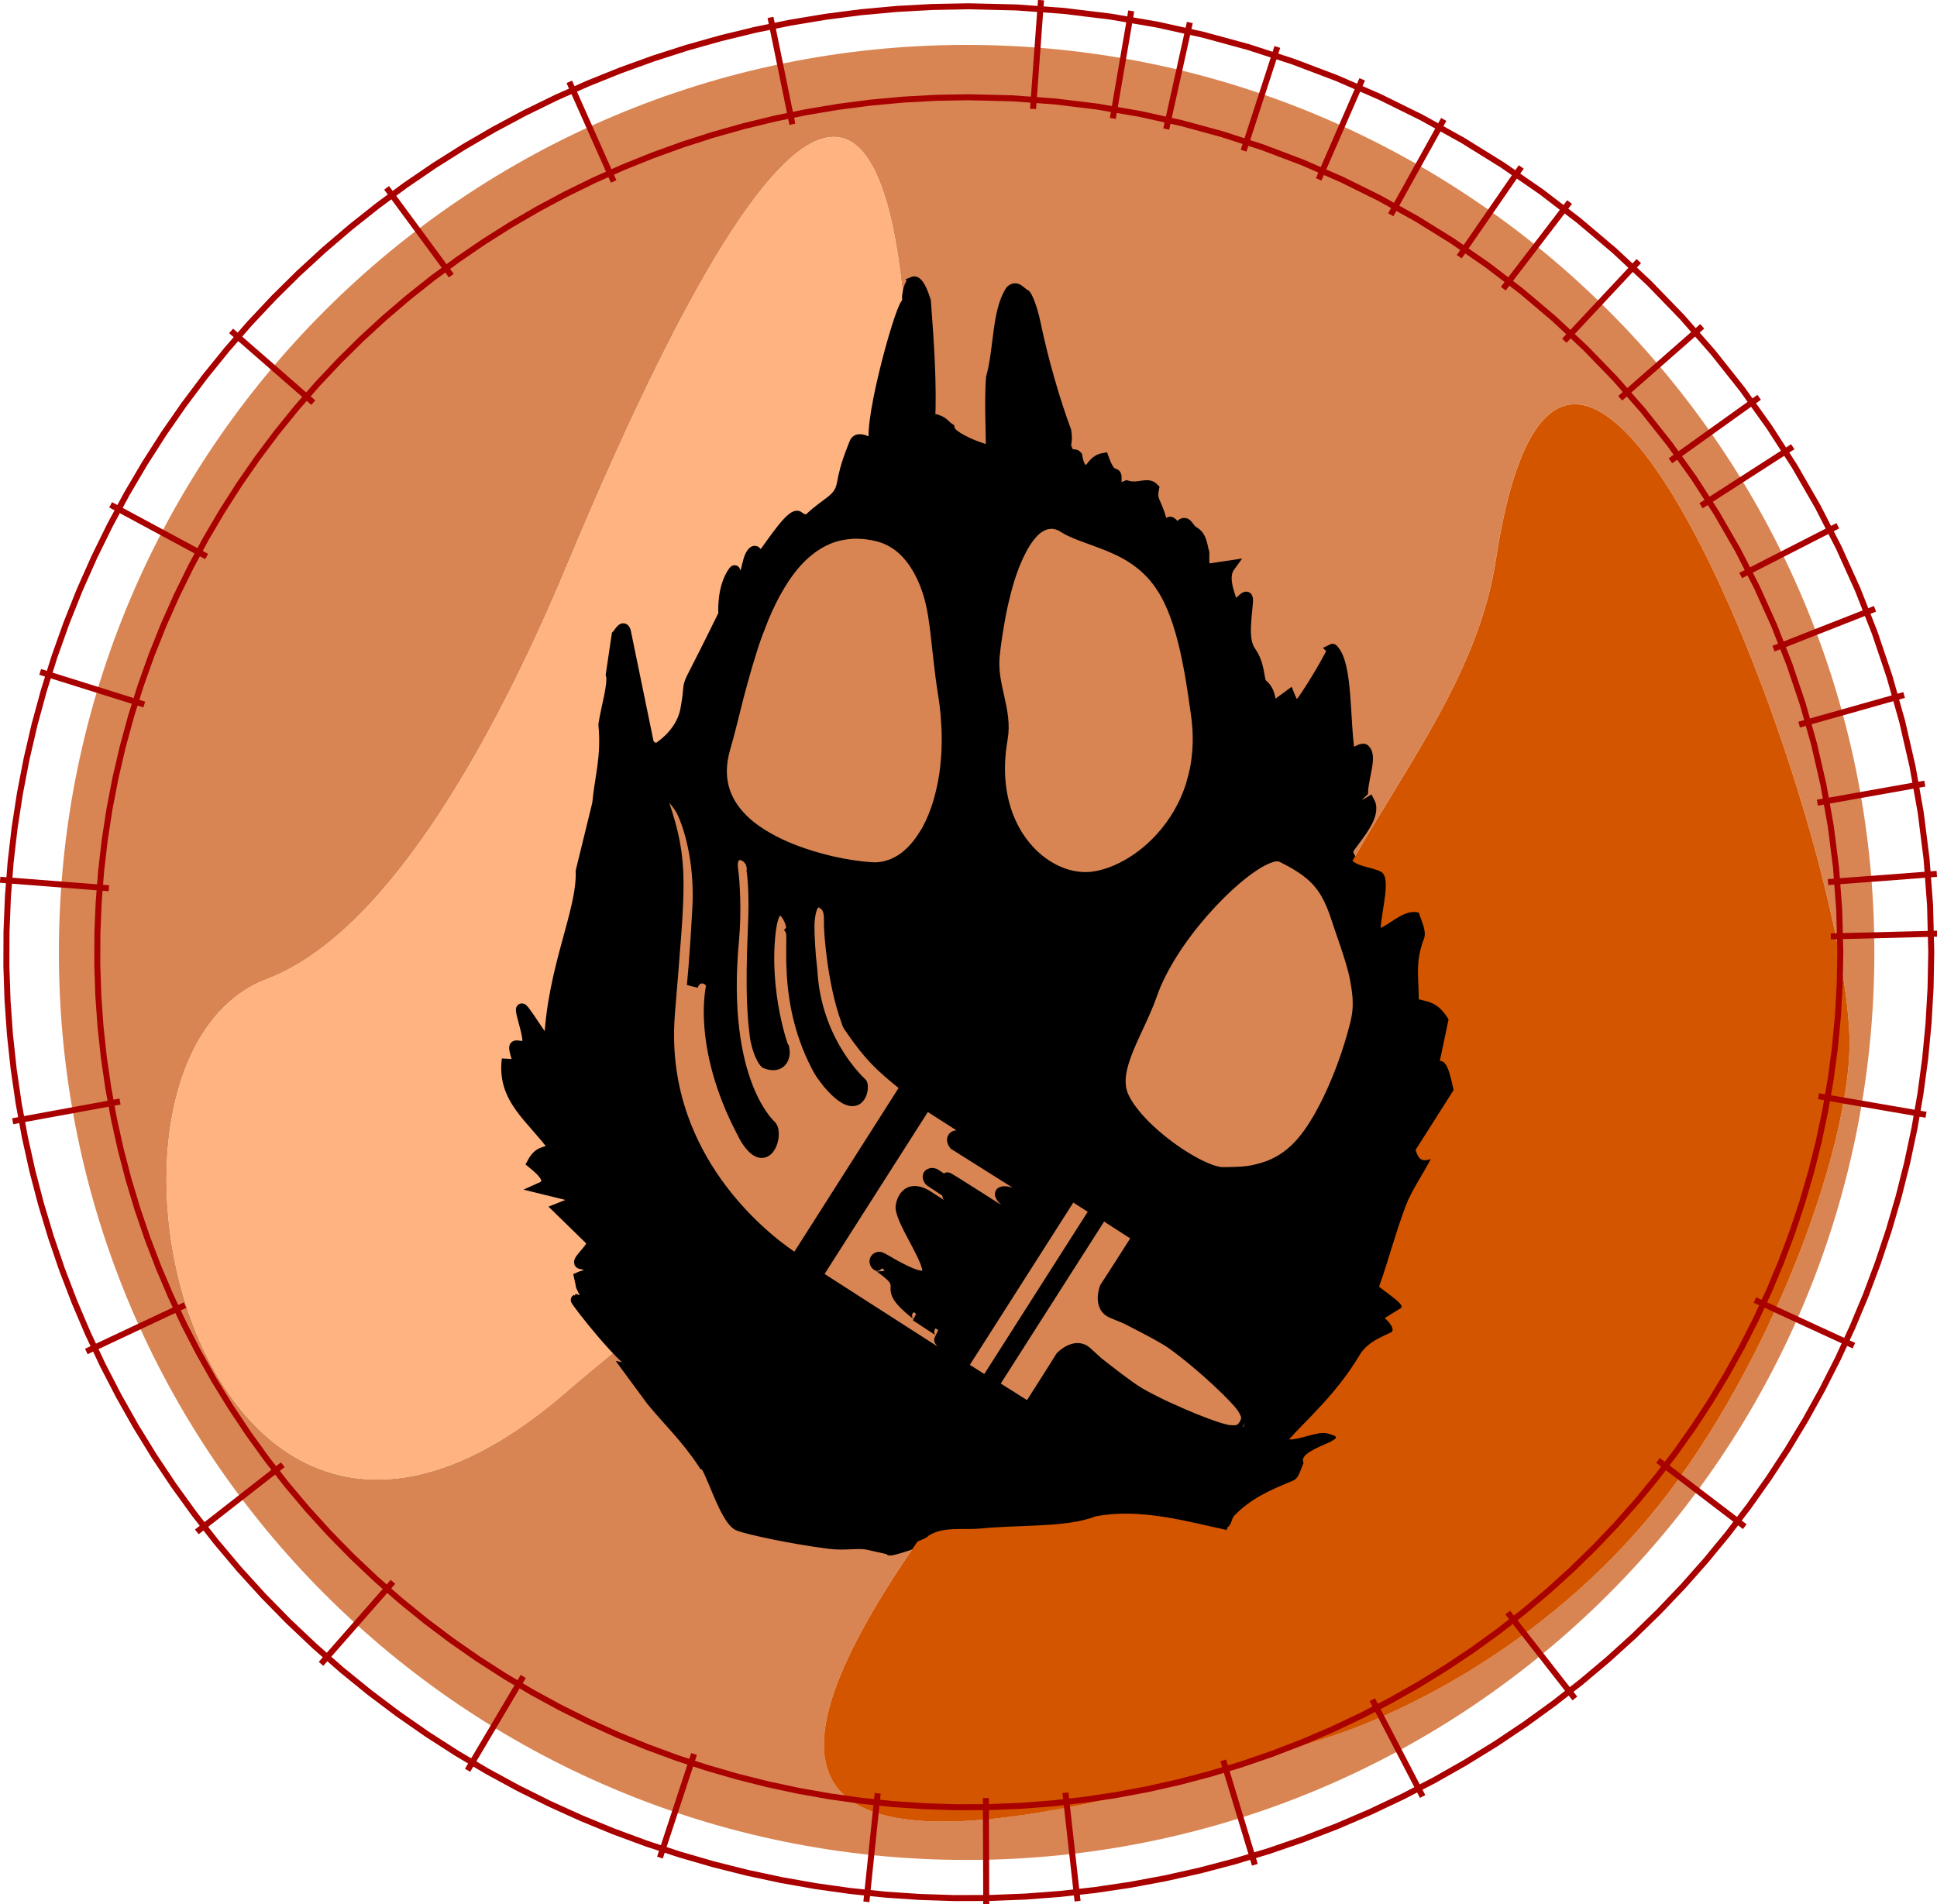 <?xml version="1.0" encoding="UTF-8" standalone="no"?>
<!-- Created with Inkscape (http://www.inkscape.org/) -->

<svg
   width="85.355mm"
   height="83.929mm"
   viewBox="0 0 85.355 83.929"
   version="1.1"
   id="svg1"
   xml:space="preserve"
   inkscape:version="1.3.2 (091e20e, 2023-11-25, custom)"
   sodipodi:docname="hafciarki dobre.svg"
   xmlns:inkscape="http://www.inkscape.org/namespaces/inkscape"
   xmlns:sodipodi="http://sodipodi.sourceforge.net/DTD/sodipodi-0.dtd"
   xmlns="http://www.w3.org/2000/svg"
   xmlns:svg="http://www.w3.org/2000/svg"
   xmlns:inkstitch="http://inkstitch.org/namespace"><sodipodi:namedview
     id="namedview1"
     pagecolor="#ffffff"
     bordercolor="#000000"
     borderopacity="0.25"
     inkscape:showpageshadow="2"
     inkscape:pageopacity="0.0"
     inkscape:pagecheckerboard="0"
     inkscape:deskcolor="#d1d1d1"
     inkscape:document-units="mm"
     inkscape:zoom="2.1543544"
     inkscape:cx="144.1267"
     inkscape:cy="189.15179"
     inkscape:window-width="1920"
     inkscape:window-height="1111"
     inkscape:window-x="-9"
     inkscape:window-y="-9"
     inkscape:window-maximized="1"
     inkscape:current-layer="layer1"
     showgrid="true"
     showguides="false"><inkscape:grid
       id="grid6"
       units="mm"
       originx="-29.258"
       originy="-2.257"
       spacingx="1"
       spacingy="1"
       empcolor="#0099e5"
       empopacity="0.302"
       color="#0099e5"
       opacity="0.149"
       empspacing="5"
       dotted="false"
       gridanglex="30"
       gridanglez="30"
       visible="true" /></sodipodi:namedview><defs
     id="defs1"><inkscape:path-effect
       effect="interpolate"
       id="path-effect45"
       is_visible="true"
       lpeversion="1"
       trajectory="M 0,0 V 0"
       equidistant_spacing="true"
       steps="5" /><inkscape:path-effect
       effect="interpolate"
       id="path-effect44"
       is_visible="true"
       lpeversion="1"
       trajectory="M 0,0 V 0"
       equidistant_spacing="true"
       steps="5" /></defs><g
     inkscape:label="Layer 1"
     inkscape:groupmode="layer"
     id="layer1"
     style="display:inline"
     transform="translate(-29.258, -2.257)"><g
       id="g76"
       inkscape:label="poma"
       transform="matrix(0.5 0 0 0.5 15.926 2.118)"><path
         id="path76"
         style="fill:#d88553;stroke-width:0.2"
         d="M 111.853,4.237 C 67.67,4.237 31.853,40.054 31.853,84.237 31.853,128.419 67.67,164.237 111.853,164.237 c 44.183,1.6e-4 80,-35.817 80,-80 C 191.853,40.054 156.035,4.237 111.853,4.237 Z m -11.494,8.12 c 3.427,0.235 5.223,6.346 5.994,15.101 0.068,-0.146 0.148,-0.348 0.194,-0.394 0.224,-0.438 0.042,-0.5 0.138,-0.825 0.043,-0.406 0.198,-0.971 0.456,-1.081 h 5.1e-4 c 0.258,-0.108 0.619,0.241 1.073,1.669 0.28,3.7 0.536,7.581 0.369,10.603 0.229,-0.067 0.458,-0.239 0.686,-0.09 0.508,0.141 0.678,0.487 1.033,0.72 0.078,0.883 3.506,2.082 3.673,1.938 0.184,-0.068 -0.123,-3.937 0.08,-6.412 0.729,-2.644 0.496,-5.803 1.706,-7.663 0.5,-0.464 0.773,0.122 1.273,0.387 0.147,0.171 0.566,1.11 0.851,2.493 0.653,3.173 1.742,6.93 2.692,9.455 0.115,0.715 0.028,0.974 -0.02,1.341 0.109,0.265 0.233,0.621 0.403,0.727 0.198,0.124 0.444,-0.013 0.59,0.155 0.255,1.437 0.691,1.242 1.062,1.291 0.361,-0.41 0.589,-0.931 1.294,-1.06 0.638,1.79 1.008,1.121 1.105,1.538 -0.002,0.635 0.035,0.748 0.026,1.07 -0.006,0.256 0.718,-0.111 0.924,-0.192 1.066,0.329 1.801,-0.355 2.361,0.214 -0.034,0.194 -0.171,0.657 0.078,1.201 0.227,0.497 0.615,1.392 0.725,2.334 0.26,-0.057 0.413,-0.53 0.67,-0.554 0.157,-0.015 0.455,0.503 0.642,0.577 0.176,0.069 0.24,-0.303 0.398,-0.403 0.482,-0.275 0.495,0.392 1.062,0.71 0.669,0.375 0.681,1.256 0.854,1.808 -0.031,0.899 0.041,1.182 0.108,1.492 l 2.179,-0.323 c -0.662,0.901 -0.145,2.277 0.275,3.439 0.208,0.574 1.359,-1.461 1.288,-0.358 -0.1,1.551 -0.496,3.394 0.282,4.5 0.813,1.155 0.656,2.434 0.952,2.809 0.804,0.621 0.717,1.419 0.899,2.164 l 1.544,-1.135 c 0,0 0.487,1.232 0.701,1.043 0.75,-0.661 3.403,-5.258 3.123,-5.118 1.321,1.273 1,6.239 1.5,9.359 0.475,-0.234 1.078,-0.661 1.307,-0.527 0.639,0.561 -0.095,2.302 -0.173,3.699 -0.719,0.625 -0.921,1.249 -0.971,1.874 l 1.573,-0.929 c 0.159,0.306 0.152,0.625 0.074,0.962 -0.237,1.026 -1.2,2.084 -2.004,3.254 0.028,0.434 0.195,0.729 0.442,0.944 5.043,-8.83 11.152,-16.838 12.633,-26.492 1.59,-10.365 4.29,-14.166 7.456,-13.729 9.499,1.313 23.196,40.78 23.721,55.674 0.288,8.19 -5.493,25.673 -14.991,38.954 -9.678,13.533 -23.522,20.437 -30.775,22.791 -52.281,16.97 -49.902,2.426 -36.37,-17.202 -1.069,0.419 -2.631,0.878 -2.41,0.718 0.075,-0.055 -0.987,-0.239 -1.837,-0.451 -0.957,-0.239 -2.022,0.083 -3.59,-0.119 -3.412,-0.44 -7.074,-1.257 -7.895,-1.562 -1.255,-0.466 -2.567,-5.45 -3.112,-5.442 -1.524,-2.313 -3.048,-3.715 -4.572,-5.572 l -2,-2.715 c 0.43,0.099 0.883,0.079 1.19,0.055 -0.516,-0.147 -1.361,-0.913 -2.245,-1.842 -1.492,1.224 -2.987,2.458 -4.462,3.737 C 44.078,151.154 31.173,93.8 50.195,86.582 61.376,82.339 71.001,63.604 76.595,50.195 88.287,22.168 95.764,12.042 100.358,12.357 Z m 18.978,34.041 c -1.279,-0.022 -2.384,1.387 -3.248,3.545 -0.004,0.009 -0.008,0.016 -0.011,0.025 -0.003,0.008 -0.006,0.018 -0.009,0.026 -0.208,0.525 -0.402,1.094 -0.581,1.698 -0.004,0.012 -0.009,0.023 -0.012,0.036 -0.005,0.017 -0.009,0.036 -0.013,0.053 -0.545,1.862 -0.947,4.038 -1.176,6.251 -0.001,0.008 -0.002,0.015 -0.003,0.023 -5.2e-4,0.005 0,0.01 -5.1e-4,0.015 -0.033,0.324 -0.04,0.639 -0.029,0.949 1.7e-4,0.005 -6.9e-4,0.01 -5.2e-4,0.014 10e-6,2.9e-4 -2e-5,7.77e-4 0,0.001 2.7e-4,0.007 0.002,0.014 0.002,0.021 0.012,0.305 0.042,0.605 0.083,0.9 7.9e-4,0.006 7.5e-4,0.011 0.002,0.017 0.001,0.007 0.003,0.014 0.004,0.021 0.087,0.601 0.221,1.184 0.351,1.765 0.001,0.006 0.003,0.013 0.004,0.02 0.132,0.592 0.258,1.181 0.324,1.784 1.7e-4,0.002 9.2e-4,0.003 10e-4,0.005 0.066,0.604 0.069,1.222 -0.045,1.868 -0.002,0.013 -0.002,0.026 -0.005,0.039 -0.085,0.489 -0.145,0.965 -0.182,1.429 -0.004,0.044 -0.005,0.087 -0.008,0.131 -0.031,0.434 -0.042,0.857 -0.034,1.268 0.001,0.056 0.003,0.112 0.005,0.168 0.013,0.396 0.043,0.782 0.09,1.155 0.007,0.056 0.014,0.113 0.022,0.168 0.052,0.375 0.122,0.739 0.206,1.09 0.01,0.042 0.018,0.085 0.029,0.126 0.092,0.367 0.201,0.72 0.324,1.059 0.007,0.02 0.013,0.04 0.021,0.06 0.131,0.354 0.279,0.693 0.441,1.016 0.009,0.017 0.018,0.034 0.027,0.051 0.002,0.003 0.004,0.006 0.006,0.01 1.455,2.85 4.033,4.447 6.418,4.447 3.298,-4e-6 8.52,-3.46 9.697,-9.631 0.001,-0.007 0.004,-0.014 0.005,-0.022 5e-5,-2.84e-4 -5e-5,-7.82e-4 0,-0.001 9.1e-4,-0.005 10e-4,-0.01 0.002,-0.015 0.087,-0.466 0.152,-0.947 0.191,-1.443 4.4e-4,-0.006 0.002,-0.011 0.002,-0.017 5.6e-4,-0.007 2.9e-4,-0.015 5.1e-4,-0.022 0.076,-1.009 0.047,-2.079 -0.11,-3.21 -0.714,-5.152 -1.475,-9.713 -3.95,-12.408 -2.492,-2.714 -5.991,-2.979 -7.697,-4.097 -0.394,-0.258 -0.775,-0.382 -1.142,-0.389 z m -3.424,26.796 c -0.009,-0.017 -0.018,-0.033 -0.027,-0.051 0.009,0.017 0.018,0.033 0.027,0.051 z M 102.255,47.274 c -8.176,-0.155 -10.188,13.897 -11.713,18.946 -2.442,8.083 9.755,10.46 13.146,10.574 1.85,0.062 3.518,-1.183 4.697,-3.323 0.007,-0.012 0.014,-0.022 0.021,-0.034 0.006,-0.011 0.011,-0.023 0.016,-0.034 1.505,-2.78 2.194,-7.037 1.41,-11.899 -0.335,-2.079 -0.481,-3.79 -0.661,-5.334 -0.062,-0.536 -0.13,-1.074 -0.211,-1.568 -0.007,-0.051 -0.014,-0.104 -0.022,-0.153 -0.199,-1.171 -0.482,-2.243 -0.977,-3.294 -1.073,-2.279 -2.507,-3.301 -3.986,-3.654 -0.602,-0.143 -1.174,-0.218 -1.719,-0.228 z m 6.915,8.897 c 0.08,0.683 0.157,1.396 0.242,2.171 0.107,0.967 0.234,2.013 0.419,3.163 -0.335,-2.079 -0.481,-3.79 -0.661,-5.334 z m 5.526,5.607 c 0.133,0.594 0.26,1.184 0.325,1.789 0.033,0.302 0.05,0.607 0.045,0.918 -0.005,0.311 -0.033,0.627 -0.089,0.95 0.057,-0.323 0.084,-0.639 0.089,-0.95 0.005,-0.311 -0.012,-0.616 -0.045,-0.918 -0.066,-0.604 -0.192,-1.195 -0.325,-1.789 z m 0.092,5.139 c -0.002,0.029 -0.003,0.057 -0.005,0.086 0.002,-0.029 0.003,-0.057 0.005,-0.086 z m -0.04,1.401 c 9.2e-4,0.043 0.003,0.085 0.004,0.128 -0.001,-0.043 -0.003,-0.085 -0.004,-0.128 z m 0.098,1.327 c 0.005,0.043 0.011,0.086 0.017,0.129 -0.006,-0.043 -0.011,-0.086 -0.017,-0.129 z m -29.661,0.508 c -0.242,-0.011 -0.314,0.232 -0.21,0.454 0.042,0.09 0.095,0.282 0.141,0.417 1.805,5.364 1.454,7.128 0.528,18.615 -0.073,0.907 -0.092,1.786 -0.064,2.637 0.426,12.558 11.238,19.022 11.238,19.022 L 106.503,96.078 c -2.238,-1.784 -3.27,-2.747 -5.047,-5.378 -0.104,-0.154 -0.141,-0.349 -0.207,-0.531 -1.149,-3.153 -1.521,-7.695 -1.486,-8.762 0.038,-1.129 -0.414,-1.354 -0.414,-1.354 0,0 -1.132,-1.191 -1.378,1.296 -0.069,0.696 -4e-5,1.887 0.099,3.219 0.024,0.32 0.116,1.01 0.134,1.324 0.359,6.315 4.344,9.852 4.344,9.852 0.325,0.113 0.001,3.413 -2.885,0.029 0,0 -0.631,-0.804 -0.766,-1.045 -3.354,-6.015 -2.166,-11.849 -2.521,-12.417 0.417,-0.442 -1.367,-3.987 -1.844,0.113 -0.617,5.31 1.111,10.263 1.205,10.31 0.163,0.846 -0.329,1.764 -1.618,1.242 0,0 -0.5,-0.459 -0.828,-1.995 -0.036,-0.17 -0.052,-0.345 -0.075,-0.521 -0.467,-3.544 -0.184,-7.919 -0.113,-10.428 0.075,-2.634 -0.151,-3.989 -0.151,-3.989 0.164,-1.517 -2.02,-2.215 -1.738,-0.162 0.177,1.287 0.306,3.846 0.082,6.257 -1.173,12.646 3.305,16.372 3.312,16.406 0.647,0.73 -0.37,4.039 -2.182,1.167 -0.146,-0.231 -0.261,-0.477 -0.383,-0.712 -3.942,-7.567 -2.665,-12.759 -2.665,-12.759 0.021,-0.686 -1.209,-1.263 -1.693,-0.075 0,0 0.225,-1.957 0.488,-6.849 0.263,-4.892 -1.204,-8.089 -1.204,-8.089 0,0 -0.16,-0.474 -0.548,-1.004 -0.58,-0.793 -0.994,-1.057 -1.236,-1.068 z m 29.888,0.743 c 0.008,0.034 0.015,0.069 0.024,0.102 -0.008,-0.034 -0.016,-0.068 -0.024,-0.102 z m 0.354,1.185 c 0.005,0.013 0.009,0.027 0.014,0.04 -0.005,-0.013 -0.009,-0.027 -0.014,-0.04 z m 23.786,3.632 c -2.364,0.048 -9.148,6.644 -11.091,12.297 -1.104,3.211 -3.599,6.514 -2.475,8.951 1.397,3.029 6.86,6.695 8.762,6.695 1.739,0 4.439,0.065 6.765,-2.43 2.266,-2.43 4.169,-7.373 5.023,-10.931 0.682,-2.842 -0.741,-6.062 -1.71,-9.049 -0.935,-2.884 -1.986,-4.03 -4.863,-5.455 -0.116,-0.057 -0.254,-0.083 -0.412,-0.08 z m -30.929,21.908 -9.629,15.109 11.294,7.252 c 0.662,0.418 1.263,-0.113 0.487,-0.717 -2.328,-1.716 0.473,-0.375 -0.4,-1.106 l -0.705,-0.449 c 0.148,0.051 0.217,-0.033 0.051,-0.141 l -1.99,-1.307 c 0.102,0.034 0.195,0.022 0.075,-0.087 -3.517,-2.774 -0.315,-2.117 -3.105,-4.107 -0.321,-0.229 0.103,0.052 -0.396,-0.256 -0.317,-0.243 -0.174,-0.627 0.104,-0.686 0.093,-0.02 0.2,-0.004 0.311,0.066 -0.055,-0.035 -0.11,-0.056 -0.162,-0.067 0.052,0.01 0.107,0.032 0.162,0.067 0.414,0.261 -0.051,-0.044 0.302,0.164 7.511,4.449 1.446,-2.65 1.398,-4.668 0.054,-0.586 0.528,-1.996 2.204,-1.056 l 2.65,1.72 3.149,2.001 c 0.899,0.431 1.218,-0.135 0.543,-0.669 -4.368,-2.864 -4.43,-2.883 -4.425,-3.011 0.163,0.106 0.27,-0.063 0.146,-0.164 l -1.716,-1.139 c -0.39,-0.48 0.018,-0.741 0.363,-0.615 l 0.961,0.621 c 0.145,0.102 0.344,-0.161 0.204,-0.254 -0.093,-0.178 5.218,3.31 6.303,3.926 0.463,0.148 0.715,-0.31 0.383,-0.734 -3.567,-2.293 -1.407,-2.109 -0.908,-1.773 l 1.144,0.622 c 0.634,0.259 1.04,-0.383 0.433,-0.764 l -6.731,-4.236 c -0.442,-0.597 0.093,-0.872 0.456,-0.711 l 7.941,5.127 c 0.633,0.349 1.156,-0.161 0.421,-0.708 z m 12.817,7.984 -9.647,15.137 2.104,1.34 9.646,-15.136 z m 2.717,1.674 -4.798,7.53 h -0.001 l -4.831,7.581 3.15,1.989 c 0,0 2.647,-4.153 2.764,-4.366 0.117,-0.214 0.175,-0.215 0.175,-0.215 0,0 1.202,-1.192 2.16,-0.313 l 0.958,0.878 c 0,0 2.745,2.188 3.741,2.75 2.977,1.679 7.025,3.21 7.849,3.275 0.415,0.034 0.676,0.051 0.953,-0.087 0.218,-0.108 0.465,-0.49 0.525,-0.644 2.4e-4,-7.1e-4 -0.009,-0.007 -0.009,-0.009 -0.012,0.023 -0.028,0.042 -0.041,0.065 0.072,-0.129 0.132,-0.265 0.135,-0.371 0.007,-0.31 -0.117,-0.538 -0.324,-0.9 -0.407,-0.719 -3.504,-3.742 -6.283,-5.732 -0.93,-0.666 -4.072,-2.23 -4.072,-2.23 l -1.201,-0.497 c -1.201,-0.497 -0.628,-2.09 -0.628,-2.09 0,0 -0.024,-0.053 0.121,-0.25 l 5.2e-4,-5.1e-4 c 0.002,-0.003 0.041,-0.065 0.045,-0.07 0.201,-0.289 2.198,-3.421 2.539,-3.956 0.027,-0.042 0.207,-0.322 0.207,-0.322 h -0.001 z m 0.342,6.365 c -0.144,0.196 -0.121,0.25 -0.121,0.25 0,0 -0.161,0.469 -0.124,0.977 3.9e-4,-4.7e-4 6.9e-4,-0.001 0.001,-0.002 -0.036,-0.507 0.124,-0.975 0.124,-0.975 0,0 -0.023,-0.054 0.12,-0.249 z"
         inkstitch:fill_method="circular_fill"
         inkstitch:enable_random_stitch_length="True"
         inkstitch:random_stitch_length_jitter_percent="20"
         inkstitch:fill_underlay_row_spacing_mm="4" /></g><path
       d="M 66.106,8.297 C 63.809,8.14 60.07,13.202 54.224,27.216 51.427,33.92 46.614,43.288 41.024,45.409 c -9.511,3.609 -3.058,32.286 13.2,18.193 0.738,-0.639 1.485,-1.256 2.231,-1.868 -0.868,-0.913 -1.819,-2.166 -1.795,-2.179 l 0.497,0.137 c 0.466,0.403 -0.323,-0.687 -0.282,-0.815 l -0.071,-0.321 c 0.434,-0.201 0.945,0.151 1.253,-0.045 l -1.114,-0.558 c -0.476,0.026 0.4,-0.59 0.44,-0.951 L 53.874,55.532 54.982,55.09 53.089,54.626 C 53.677,54.366 53.2,53.899 52.731,53.518 c 0.296,-0.545 0.526,-0.407 0.965,-0.643 -0.978,-1.358 -2.301,-2.162 -2.078,-3.933 0.019,0.72 0.647,1.005 1.103,1.412 -0.262,-0.661 -0.565,-0.91 -0.767,-1.817 -0.084,-0.377 0.283,0.011 0.537,-0.255 0.201,-0.21 -0.516,-1.951 -0.142,-1.467 0.433,0.561 1.114,1.79 1.135,1.328 0.148,-3.252 1.458,-5.733 1.391,-7.486 l 0.729,-2.977 c 0.101,-1.15 0.41,-2.04 0.272,-3.489 0.108,-0.733 0.443,-1.806 0.325,-2.2 l 0.257,-1.731 c 0.139,-0.152 0.309,-0.533 0.382,-0.034 l 1,4.858 0.322,0.214 c 0,0 1.103,-0.607 1.322,-1.75 0.231,-1.208 -0.006,-0.874 0.393,-1.643 0.494,-0.954 1.286,-2.572 1.286,-2.572 0,0 -0.097,-1.149 0.435,-1.887 0.165,-0.229 -0.124,0.98 0.128,0.792 0.474,-0.354 0.409,-1.251 0.683,-1.6 0.248,-0.316 0.218,0.454 0.415,0.187 0.483,-0.655 1.371,-2.026 1.632,-1.781 0.051,0.047 0.316,0.232 0.49,0.067 0.776,-0.738 1.311,-0.812 1.437,-1.53 0.158,-0.9 0.436,-1.474 0.549,-1.793 0.101,-0.285 0.519,-0.063 0.519,-0.063 0.155,0.192 0.524,0.322 0.429,0.228 -0.467,-0.462 0.788,-5.169 1.225,-6.105 C 68.717,11.47 67.819,8.415 66.106,8.297 Z m -0.114,17.612 c -0.003,9e-4 -0.006,0.001 -0.009,0.002 -0.003,9.5e-4 -0.005,0.002 -0.008,0.003 0.006,-0.002 0.011,-0.004 0.017,-0.005 z m -0.435,0.181 c -0.002,8e-4 -0.003,0.001 -0.005,0.002 -0.031,0.015 -0.062,0.031 -0.092,0.048 0.032,-0.017 0.065,-0.034 0.097,-0.05 z m -1.035,0.758 c -0.001,0.001 -0.002,0.003 -0.003,0.004 0.001,-0.001 0.002,-0.003 0.004,-0.004 z m -2.682,11.386 c 0,0 0,2.59e-4 0,2.59e-4 0.079,0.087 0.172,0.164 0.259,0.244 -0.088,-0.081 -0.18,-0.158 -0.259,-0.245 z m 0.435,0.411 c 0.007,0.006 0.012,0.012 0.019,0.018 0.15,0.123 0.312,0.236 0.479,0.344 -0.174,-0.113 -0.341,-0.234 -0.497,-0.362 z m -2.394,1.276 c 0.11,0.639 0.182,1.437 0.133,2.355 -0.132,2.446 -0.244,3.424 -0.244,3.424 0,0 0.113,-0.979 0.244,-3.424 0.049,-0.917 -0.023,-1.715 -0.133,-2.355 z m 4.965,0.031 c 0.068,0.022 0.133,0.042 0.201,0.063 0.003,8.5e-4 0.005,0.002 0.008,0.002 -0.07,-0.021 -0.139,-0.043 -0.209,-0.065 z"
       style="display:inline;fill:#ffb380;stroke-width:0.1"
       id="path74"
       inkscape:label="light"
       inkstitch:max_stitch_length_mm="2.0"
       inkstitch:row_spacing_mm="0.3"
       inkstitch:pull_compensation_mm="0,2"
       inkstitch:fill_underlay_row_spacing_mm="4" /><path
       d="m 69.497,14.698 c -0.129,0.055 -0.206,0.338 -0.228,0.54 -0.048,0.163 0.043,0.193 -0.069,0.412 -0.314,0.316 -1.825,5.804 -1.322,6.302 0.096,0.095 -0.274,-0.036 -0.429,-0.228 0,0 -0.419,-0.222 -0.519,0.063 -0.113,0.319 -0.391,0.893 -0.549,1.793 -0.126,0.719 -0.661,0.792 -1.437,1.53 -0.173,0.165 -0.439,-0.019 -0.49,-0.067 -0.261,-0.244 -1.149,1.127 -1.632,1.781 -0.197,0.267 -0.167,-0.504 -0.415,-0.187 -0.274,0.349 -0.209,1.246 -0.683,1.6 -0.252,0.188 0.037,-1.021 -0.128,-0.792 -0.532,0.738 -0.435,1.887 -0.435,1.887 0,0 -0.792,1.619 -1.286,2.572 -0.399,0.769 -0.162,0.435 -0.393,1.643 -0.218,1.143 -1.322,1.75 -1.322,1.75 l -0.322,-0.214 -1,-4.858 c -0.074,-0.5 -0.243,-0.118 -0.382,0.034 l -0.257,1.731 c 0.118,0.394 -0.216,1.467 -0.325,2.2 0.139,1.449 -0.171,2.339 -0.272,3.489 l -0.729,2.977 c 0.067,1.752 -1.244,4.234 -1.391,7.486 -0.021,0.463 -0.702,-0.767 -1.135,-1.328 -0.374,-0.484 0.343,1.257 0.142,1.467 -0.254,0.266 -0.621,-0.122 -0.537,0.255 0.202,0.907 0.505,1.156 0.767,1.817 -0.456,-0.407 -1.085,-0.692 -1.103,-1.412 -0.223,1.771 1.1,2.574 2.078,3.933 -0.438,0.236 -0.668,0.098 -0.965,0.643 0.469,0.38 0.946,0.847 0.358,1.107 l 1.893,0.465 -1.107,0.441 1.507,1.471 c -0.039,0.361 -0.916,0.977 -0.44,0.951 l 1.114,0.558 c -0.308,0.196 -0.818,-0.156 -1.253,0.045 l 0.071,0.321 c -0.041,0.129 0.749,1.219 0.282,0.815 l -0.497,-0.137 c -0.036,0.019 2.152,2.882 2.917,3.1 -0.153,0.012 -0.38,0.022 -0.595,-0.027 l 1,1.358 c 0.762,0.929 1.524,1.63 2.286,2.786 0.272,-0.004 0.929,2.488 1.556,2.721 0.41,0.153 2.241,0.561 3.947,0.781 0.784,0.101 1.317,-0.06 1.795,0.059 0.425,0.106 0.956,0.198 0.918,0.225 -0.162,0.118 1.635,-0.433 1.679,-0.607 0.655,-0.428 1.511,-0.255 2.286,-0.322 1.693,-0.177 3.829,-0.037 5.073,-0.535 2.017,-0.392 4.14,0.25 5.747,0.586 0.112,0.024 0.021,-0.107 0.131,-0.143 0.175,-0.207 0.111,-0.338 0.268,-0.499 0.756,-0.77 1.592,-1.114 2.582,-1.529 0.248,-0.104 0.313,-0.47 0.453,-0.774 -0.19,-0.354 0.519,-0.64 1.179,-0.929 0.254,-0.154 0.462,-0.226 -0.159,-0.376 -0.406,-0.098 -1.182,0.294 -1.662,0.269 0.732,-0.835 2.083,-1.991 3.109,-3.716 0.342,-0.576 0.975,-0.804 1.376,-0.998 0.215,-0.104 -0.052,-0.451 -0.271,-0.634 l 0.716,-0.44 c 0.178,-0.151 -0.466,-0.543 -0.963,-0.944 0.445,-1.243 0.697,-2.289 1.176,-3.563 0.238,-0.632 0.67,-1.251 1.109,-2.066 -0.498,0.186 -0.571,-0.123 -0.679,-0.393 l 1.679,-2.643 c -0.141,-0.633 -0.27,-1.307 -0.607,-1.286 l 0.385,-1.831 c -0.446,-0.724 -0.801,-0.757 -1.313,-0.884 0,-0.938 -0.167,-1.66 0.227,-2.664 0.128,-0.326 -0.088,-0.73 -0.227,-1.159 -0.614,-0.151 -1.126,0.408 -1.679,0.679 0.061,-0.883 0.455,-2.183 0.036,-2.465 -0.379,-0.211 -0.962,-0.218 -1.279,-0.492 -0.124,-0.107 -0.208,-0.255 -0.222,-0.473 0.402,-0.585 0.884,-1.114 1.002,-1.627 0.039,-0.168 0.043,-0.328 -0.037,-0.481 l -0.786,0.464 c 0.025,-0.312 0.126,-0.625 0.485,-0.937 0.039,-0.699 0.406,-1.569 0.086,-1.849 -0.115,-0.067 -0.416,0.146 -0.654,0.263 -0.25,-1.56 -0.089,-4.043 -0.75,-4.68 0.14,-0.07 -1.187,2.229 -1.562,2.559 -0.107,0.094 -0.351,-0.522 -0.351,-0.522 l -0.772,0.568 c -0.091,-0.372 -0.048,-0.772 -0.449,-1.082 -0.148,-0.188 -0.07,-0.827 -0.476,-1.405 -0.389,-0.553 -0.191,-1.474 -0.141,-2.25 0.035,-0.552 -0.54,0.466 -0.644,0.179 -0.21,-0.581 -0.469,-1.269 -0.138,-1.719 l -1.089,0.162 c -0.034,-0.155 -0.069,-0.297 -0.054,-0.746 -0.086,-0.276 -0.093,-0.716 -0.427,-0.904 -0.284,-0.159 -0.29,-0.492 -0.531,-0.355 -0.079,0.05 -0.111,0.236 -0.199,0.202 -0.093,-0.037 -0.243,-0.296 -0.321,-0.289 -0.128,0.012 -0.205,0.248 -0.335,0.277 -0.055,-0.471 -0.249,-0.919 -0.362,-1.167 -0.124,-0.272 -0.056,-0.504 -0.039,-0.601 -0.28,-0.284 -0.648,0.057 -1.181,-0.107 -0.103,0.04 -0.465,0.224 -0.462,0.096 0.004,-0.161 -0.014,-0.218 -0.013,-0.535 -0.049,-0.209 -0.234,0.126 -0.553,-0.769 -0.353,0.064 -0.467,0.325 -0.647,0.53 -0.186,-0.025 -0.404,0.073 -0.531,-0.646 -0.073,-0.084 -0.196,-0.015 -0.295,-0.077 -0.085,-0.053 -0.147,-0.231 -0.201,-0.364 0.024,-0.183 0.068,-0.313 0.01,-0.671 -0.475,-1.262 -1.02,-3.141 -1.346,-4.728 -0.142,-0.691 -0.352,-1.161 -0.425,-1.246 -0.25,-0.132 -0.387,-0.425 -0.637,-0.193 -0.605,0.93 -0.489,2.51 -0.853,3.832 -0.101,1.238 0.052,3.172 -0.04,3.206 -0.083,0.072 -1.798,-0.527 -1.837,-0.969 -0.178,-0.116 -0.262,-0.289 -0.517,-0.36 -0.114,-0.075 -0.229,0.012 -0.343,0.045 0.083,-1.511 -0.045,-3.452 -0.185,-5.302 -0.227,-0.714 -0.407,-0.888 -0.536,-0.834 z m 6.097,10.619 h 5e-4 c 0.183,0.003 0.374,0.065 0.571,0.194 0.146,0.096 0.325,0.177 0.517,0.256 0.056,0.023 0.111,0.046 0.17,0.068 0.225,0.086 0.467,0.175 0.725,0.268 0.002,6.5e-4 0.004,0.001 0.005,0.002 0.168,0.061 0.327,0.12 0.503,0.192 0.065,0.026 0.127,0.053 0.192,0.082 7.5e-5,3.1e-5 1.85e-4,-3.2e-5 2.6e-4,0 0.243,0.106 0.488,0.222 0.729,0.367 0.176,0.106 0.35,0.225 0.519,0.359 0.169,0.135 0.332,0.285 0.488,0.455 0.155,0.168 0.296,0.351 0.425,0.548 7e-5,1.02e-4 1.95e-4,1.58e-4 2.6e-4,2.59e-4 0.129,0.196 0.247,0.406 0.354,0.627 8.5e-5,1.77e-4 1.7e-4,3.39e-4 2.6e-4,5e-4 0.096,0.199 0.183,0.409 0.264,0.628 0.078,0.208 0.148,0.426 0.214,0.65 3.4e-4,0.001 5e-4,0.002 10e-4,0.003 0.004,0.011 0.007,0.022 0.01,0.033 0.153,0.523 0.279,1.085 0.387,1.677 0.011,0.058 0.023,0.112 0.033,0.17 0.105,0.597 0.196,1.223 0.285,1.867 0.079,0.569 0.094,1.108 0.055,1.616 -0.02,0.254 -0.052,0.5 -0.097,0.737 -2.5e-5,1.42e-4 2.5e-5,3.75e-4 0,5e-4 -0.038,0.199 -0.088,0.388 -0.142,0.575 -0.011,0.037 -0.017,0.077 -0.028,0.113 -2.5e-5,7.8e-5 2.5e-5,1.8e-4 0,2.58e-4 -0.293,0.962 -0.79,1.763 -1.374,2.401 -0.405,0.443 -0.85,0.805 -1.303,1.081 -0.048,0.029 -0.094,0.057 -0.142,0.084 -0.654,0.372 -1.312,0.571 -1.863,0.571 -0.127,0 -0.255,-0.009 -0.384,-0.027 -0.128,-0.018 -0.257,-0.045 -0.385,-0.08 -7.5e-5,-2.2e-5 -1.8e-4,2.1e-5 -2.55e-4,0 -0.128,-0.035 -0.256,-0.079 -0.382,-0.132 -7e-5,-2.9e-5 -1.85e-4,2.9e-5 -2.55e-4,0 -0.126,-0.052 -0.252,-0.113 -0.375,-0.182 -6.5e-5,-3.5e-5 -1.95e-4,3.5e-5 -2.6e-4,0 -0.123,-0.069 -0.244,-0.146 -0.362,-0.232 -5e-5,-3.8e-5 -2.05e-4,3.9e-5 -2.55e-4,0 -0.118,-0.085 -0.233,-0.179 -0.345,-0.28 -1.116,-1.012 -1.864,-2.805 -1.446,-5.176 0.057,-0.323 0.055,-0.632 0.022,-0.934 -8e-5,-7.5e-4 -4.35e-4,-0.002 -5e-4,-0.002 -0.033,-0.301 -0.096,-0.596 -0.162,-0.892 -0.066,-0.297 -0.136,-0.595 -0.18,-0.903 -0.022,-0.154 -0.037,-0.31 -0.043,-0.469 -1e-5,-1.45e-4 5e-6,-3.72e-4 0,-5e-4 -0.006,-0.159 -0.002,-0.322 0.015,-0.489 5e-4,-0.006 0.002,-0.012 0.003,-0.019 0.051,-0.489 0.124,-0.968 0.207,-1.438 3.45e-4,-0.002 4.35e-4,-0.004 0.001,-0.006 0.032,-0.182 0.064,-0.361 0.101,-0.538 0.002,-0.006 0.003,-0.012 0.004,-0.018 0.017,-0.081 0.033,-0.161 0.051,-0.241 5e-4,-0.003 10e-4,-0.005 0.002,-0.008 0.07,-0.31 0.145,-0.612 0.228,-0.896 0.092,-0.313 0.193,-0.608 0.302,-0.88 0.002,-0.005 0.004,-0.009 0.006,-0.013 0.083,-0.207 0.171,-0.395 0.263,-0.572 0.009,-0.018 0.018,-0.037 0.028,-0.055 0.097,-0.182 0.198,-0.344 0.303,-0.487 5e-4,-8.5e-4 0.001,-0.002 0.002,-0.003 0.022,-0.03 0.044,-0.059 0.067,-0.087 0.002,-0.002 0.003,-0.003 0.004,-0.004 0.087,-0.108 0.177,-0.208 0.269,-0.286 0.002,-0.001 0.003,-0.003 0.004,-0.004 0.001,-6.5e-4 0.002,-9e-4 0.003,-0.002 0.094,-0.079 0.192,-0.135 0.291,-0.18 2.7e-4,-1.23e-4 5e-4,-3.94e-4 0.001,-5e-4 0.038,-0.017 0.076,-0.034 0.114,-0.047 0.001,-2.92e-4 0.002,-4.81e-4 0.003,-8e-4 0.072,-0.022 0.146,-0.034 0.22,-0.037 0.017,-0.001 0.034,-0.007 0.052,-0.006 z m -8.54,0.438 c 0.273,0.005 0.559,0.042 0.859,0.114 0.74,0.176 1.457,0.687 1.993,1.827 0.165,0.351 0.283,0.705 0.373,1.077 3.5e-5,1.4e-4 -3.5e-5,3.77e-4 0,5e-4 0.045,0.185 0.083,0.375 0.116,0.57 0.004,0.025 0.007,0.052 0.011,0.077 0.001,0.006 0.002,0.012 0.003,0.018 0.039,0.242 0.072,0.505 0.103,0.766 0.04,0.342 0.078,0.698 0.121,1.085 0.054,0.483 0.117,1.006 0.21,1.581 0.046,0.288 0.081,0.571 0.107,0.849 1.05e-4,0.001 4.15e-4,0.002 5e-4,0.003 0.007,0.079 0.011,0.155 0.015,0.233 10e-4,0.019 0.003,0.037 0.004,0.056 0.013,0.18 0.025,0.359 0.029,0.534 0.007,0.268 0.004,0.53 -0.006,0.786 -1e-4,0.002 1e-4,0.005 0,0.007 -0.004,0.107 -0.012,0.212 -0.02,0.316 -1.45e-4,0.002 -3.7e-4,0.004 -5e-4,0.006 -0.01,0.143 -0.023,0.284 -0.038,0.422 -4.1e-4,0.004 -5e-4,0.007 -10e-4,0.011 -0.012,0.102 -0.025,0.203 -0.04,0.302 -2.6e-4,0.002 -5e-4,0.003 -0.001,0.005 -0.02,0.135 -0.043,0.267 -0.068,0.397 -4.4e-4,0.002 -0.001,0.005 -0.002,0.007 -0.009,0.046 -0.019,0.091 -0.028,0.137 -0.038,0.183 -0.082,0.36 -0.13,0.531 -1.15e-4,4.17e-4 -1.4e-4,9e-4 -2.55e-4,0.001 -0.005,0.018 -0.01,0.036 -0.015,0.053 -0.018,0.067 -0.036,0.134 -0.057,0.199 -0.043,0.137 -0.092,0.266 -0.141,0.394 -2.3e-4,6e-4 -5e-4,0.001 -10e-4,0.002 -0.024,0.062 -0.045,0.127 -0.07,0.187 -3.35e-4,8e-4 -5e-4,0.002 -0.001,0.002 -0.066,0.157 -0.138,0.304 -0.213,0.446 -0.013,0.025 -0.024,0.054 -0.037,0.078 -0.047,0.086 -0.099,0.162 -0.149,0.241 -0.238,0.382 -0.509,0.699 -0.807,0.935 -0.155,0.123 -0.317,0.221 -0.484,0.299 -0.02,0.009 -0.039,0.021 -0.059,0.029 -5e-4,2.28e-4 -0.001,5.5e-4 -0.002,8e-4 -0.077,0.033 -0.156,0.06 -0.236,0.083 -0.045,0.012 -0.089,0.027 -0.135,0.037 -0.002,4.41e-4 -0.004,8.5e-4 -0.006,0.001 -0.158,0.035 -0.318,0.056 -0.482,0.051 -0.212,-0.007 -0.493,-0.032 -0.819,-0.078 -7.5e-5,-1e-5 -1.85e-4,1.1e-5 -2.6e-4,0 -0.327,-0.046 -0.699,-0.113 -1.095,-0.204 -0.259,-0.06 -0.529,-0.134 -0.802,-0.216 -0.003,-8.5e-4 -0.005,-0.002 -0.008,-0.002 -0.068,-0.02 -0.133,-0.041 -0.201,-0.063 -0.002,-4.93e-4 -0.003,-0.001 -0.005,-0.002 -0.666,-0.214 -1.339,-0.495 -1.933,-0.86 -0.045,-0.028 -0.09,-0.055 -0.134,-0.083 -1.6e-4,-1.04e-4 -3.56e-4,-1.54e-4 -5e-4,-2.58e-4 -0.167,-0.108 -0.329,-0.222 -0.479,-0.344 -0.164,-0.134 -0.316,-0.277 -0.454,-0.428 -4.7e-5,-5.2e-5 4.7e-5,-2.07e-4 0,-2.59e-4 -8e-4,-8.5e-4 -0.002,-0.002 -0.002,-0.003 -0.137,-0.15 -0.259,-0.31 -0.365,-0.478 -3.59e-4,-4.13e-4 -7.5e-4,-8e-4 -0.001,-0.001 -3.6e-5,-5.6e-5 -1.8e-5,-1.57e-4 0,-2.58e-4 -4e-5,-6.4e-5 4e-5,-1.95e-4 0,-2.59e-4 -6.5e-4,-10e-4 -0.001,-0.002 -0.002,-0.003 -0.336,-0.538 -0.496,-1.171 -0.4,-1.91 8e-5,-6e-4 -8.1e-5,-0.001 0,-0.002 0.005,-0.036 0.01,-0.072 0.016,-0.109 4.52e-4,-0.003 8.5e-4,-0.005 0.001,-0.008 0.026,-0.159 0.06,-0.321 0.111,-0.49 0.175,-0.578 0.365,-1.397 0.599,-2.307 0.047,-0.182 0.098,-0.361 0.149,-0.55 0.085,-0.314 0.173,-0.625 0.271,-0.949 0.113,-0.374 0.226,-0.747 0.36,-1.12 2.7e-5,-7.6e-5 -2.8e-5,-1.82e-4 0,-2.58e-4 0.047,-0.133 0.101,-0.262 0.151,-0.393 0.05,-0.131 0.098,-0.264 0.151,-0.393 3.1e-5,-7.4e-5 -3e-5,-1.86e-4 0,-2.59e-4 0.107,-0.258 0.221,-0.51 0.342,-0.755 2.9e-5,-6e-5 1.4e-5,-1.6e-4 0,-2.59e-4 3.4e-5,-6.9e-5 -3.4e-5,-1.89e-4 0,-2.58e-4 0.121,-0.245 0.249,-0.481 0.385,-0.707 3.8e-5,-6.3e-5 -3.8e-5,-1.96e-4 0,-2.58e-4 0.136,-0.226 0.28,-0.441 0.432,-0.643 0.15,-0.199 0.309,-0.385 0.477,-0.555 9.5e-4,-0.001 0.002,-0.002 0.003,-0.003 0.001,-0.001 0.002,-0.003 0.003,-0.004 4e-5,-4.1e-5 1.49e-4,-2.1e-5 2.58e-4,0 4.5e-5,-4.6e-5 2.14e-4,4.5e-5 2.59e-4,0 0.138,-0.139 0.283,-0.264 0.434,-0.381 0.009,-0.007 0.018,-0.014 0.027,-0.021 0.152,-0.115 0.31,-0.217 0.475,-0.305 5.5e-4,-2.92e-4 0.001,-7.5e-4 0.002,-0.001 0.031,-0.016 0.061,-0.032 0.092,-0.048 0.002,-8e-4 0.003,-0.001 0.005,-0.002 0.135,-0.067 0.274,-0.128 0.418,-0.175 0.003,-9.5e-4 0.005,-0.002 0.008,-0.003 0.003,-9e-4 0.006,-0.001 0.009,-0.002 0.144,-0.046 0.294,-0.079 0.447,-0.105 3.6e-4,-6e-5 5e-4,-1.99e-4 10e-4,-2.59e-4 0.04,-0.007 0.08,-0.013 0.121,-0.018 1.7e-4,-2.2e-5 3.45e-4,2.2e-5 5e-4,0 0.16,-0.021 0.323,-0.034 0.493,-0.031 z m -8.535,11.44 c 0.121,0.005 0.328,0.138 0.618,0.534 0.194,0.265 0.274,0.502 0.274,0.502 0,0 0.046,0.1 0.113,0.288 0.066,0.186 0.152,0.46 0.235,0.807 0.043,0.18 0.084,0.377 0.122,0.595 0.11,0.639 0.182,1.437 0.133,2.355 -0.132,2.446 -0.244,3.424 -0.244,3.424 0.242,-0.594 0.857,-0.306 0.846,0.037 0,0 -0.249,1.014 0.045,2.698 0.059,0.337 0.139,0.701 0.248,1.088 0.217,0.775 0.547,1.647 1.04,2.593 0.061,0.118 0.119,0.24 0.192,0.356 0.113,0.18 0.22,0.311 0.32,0.402 0.2,0.183 0.372,0.207 0.508,0.141 0.068,-0.033 0.128,-0.089 0.178,-0.159 0.15,-0.21 0.214,-0.546 0.168,-0.779 -0.015,-0.077 -0.043,-0.143 -0.083,-0.189 -0.001,-0.006 -0.317,-0.272 -0.68,-0.936 -0.121,-0.221 -0.248,-0.486 -0.369,-0.801 -0.487,-1.258 -0.9,-3.305 -0.607,-6.466 0.112,-1.206 0.047,-2.485 -0.041,-3.128 -0.018,-0.128 -0.016,-0.235 2.59e-4,-0.322 0.016,-0.087 0.047,-0.155 0.088,-0.205 0.041,-0.05 0.091,-0.082 0.147,-0.098 0.223,-0.065 0.528,0.123 0.615,0.443 0.022,0.08 0.03,0.168 0.02,0.263 0,0 0.113,0.677 0.075,1.994 -0.018,0.627 -0.062,1.488 -0.073,2.413 -0.005,0.463 -0.002,0.941 0.017,1.415 0.019,0.474 0.054,0.943 0.112,1.386 0.012,0.088 0.019,0.176 0.037,0.26 0.082,0.384 0.186,0.633 0.269,0.787 0.083,0.153 0.145,0.211 0.145,0.211 0.483,0.196 0.742,-0.013 0.807,-0.309 0.022,-0.098 0.022,-0.207 0.002,-0.312 -0.012,-0.006 -0.075,-0.165 -0.157,-0.442 -0.083,-0.277 -0.186,-0.672 -0.277,-1.149 -0.183,-0.954 -0.322,-2.237 -0.168,-3.564 0.03,-0.256 0.07,-0.453 0.117,-0.6 0.094,-0.295 0.214,-0.392 0.335,-0.377 0.06,0.008 0.12,0.044 0.177,0.097 0.17,0.161 0.309,0.482 0.323,0.679 0.005,0.066 -0.004,0.117 -0.03,0.145 0.111,0.178 -0.079,1.384 0.172,2.998 0.05,0.323 0.118,0.662 0.21,1.012 0.183,0.701 0.46,1.447 0.88,2.199 0.067,0.121 0.383,0.523 0.383,0.523 0.18,0.211 0.341,0.371 0.483,0.488 0.995,0.817 1.102,-0.453 0.959,-0.502 0,0 -0.778,-0.691 -1.406,-1.98 -0.126,-0.258 -0.245,-0.539 -0.351,-0.844 -0.212,-0.61 -0.37,-1.312 -0.415,-2.102 -0.009,-0.157 -0.055,-0.502 -0.067,-0.662 -0.025,-0.333 -0.046,-0.649 -0.056,-0.924 -0.01,-0.276 -0.011,-0.512 0.007,-0.685 0.123,-1.243 0.689,-0.648 0.689,-0.648 0,0 0.226,0.113 0.207,0.677 -0.009,0.267 0.033,0.968 0.149,1.799 0.058,0.416 0.135,0.864 0.233,1.307 0.098,0.443 0.217,0.88 0.361,1.275 0.033,0.091 0.051,0.188 0.104,0.266 0.889,1.316 1.404,1.797 2.523,2.689 l -4.843,7.61 c 0,0 -0.338,-0.202 -0.848,-0.603 -0.255,-0.201 -0.553,-0.451 -0.874,-0.751 -1.122,-1.049 -2.517,-2.704 -3.3,-4.948 -0.112,-0.321 -0.211,-0.653 -0.295,-0.998 -0.084,-0.345 -0.153,-0.701 -0.204,-1.07 -0.051,-0.369 -0.085,-0.749 -0.098,-1.142 -0.014,-0.425 -0.005,-0.865 0.032,-1.318 0.463,-5.744 0.638,-6.625 -0.264,-9.308 -0.023,-0.068 -0.049,-0.164 -0.07,-0.209 -0.026,-0.056 -0.03,-0.114 -0.012,-0.157 0.018,-0.044 0.057,-0.072 0.118,-0.07 z m 27.014,2.78 c 5e-4,-1.3e-5 0.001,2.69e-4 0.002,2.58e-4 0.078,-0.001 0.147,0.011 0.204,0.04 0.36,0.178 0.662,0.348 0.921,0.524 0.129,0.088 0.248,0.178 0.357,0.272 0.546,0.469 0.861,1.03 1.153,1.932 0.121,0.373 0.256,0.754 0.386,1.137 4.65e-4,0.001 10e-4,0.003 0.002,0.004 0.128,0.38 0.251,0.762 0.348,1.142 0.001,0.004 0.002,0.007 0.003,0.01 0.064,0.25 0.11,0.499 0.146,0.746 0.014,0.095 0.027,0.189 0.036,0.283 0.005,0.053 0.011,0.107 0.014,0.16 6.5e-5,10e-4 2e-4,0.002 2.6e-4,0.003 0.009,0.158 0.012,0.316 0.003,0.471 -9e-5,0.002 -4.3e-4,0.003 -5e-4,0.004 -0.011,0.178 -0.036,0.353 -0.075,0.525 -0.003,0.013 -0.003,0.026 -0.005,0.038 -0.001,0.003 -0.003,0.007 -0.003,0.011 -0.105,0.435 -0.241,0.911 -0.404,1.4 -0.003,0.008 -0.004,0.015 -0.006,0.023 -0.009,0.026 -0.02,0.053 -0.029,0.08 -0.087,0.258 -0.181,0.517 -0.282,0.776 -1e-4,2.57e-4 -1.6e-4,5e-4 -2.6e-4,8e-4 -0.036,0.093 -0.075,0.183 -0.112,0.275 -0.001,0.003 -0.003,0.006 -0.004,0.009 -0.079,0.195 -0.161,0.386 -0.247,0.576 -4.3e-4,9.5e-4 -0.001,0.002 -0.002,0.003 -0.045,0.1 -0.091,0.197 -0.138,0.295 -0.002,0.004 -0.004,0.007 -0.005,0.01 -0.088,0.182 -0.178,0.356 -0.271,0.528 -0.002,0.003 -0.004,0.006 -0.005,0.009 -0.047,0.086 -0.092,0.173 -0.14,0.256 -10e-4,0.002 -0.002,0.003 -0.003,0.005 -0.138,0.238 -0.279,0.464 -0.426,0.669 -0.006,0.009 -0.012,0.02 -0.019,0.029 -0.135,0.187 -0.274,0.359 -0.416,0.511 -4.5e-5,5e-5 -2.1e-4,-5e-5 -2.55e-4,0 -0.145,0.156 -0.294,0.292 -0.443,0.411 -0.15,0.118 -0.301,0.219 -0.453,0.305 -6e-5,3.5e-5 -1.95e-4,-3e-5 -2.55e-4,0 -0.137,0.078 -0.274,0.14 -0.41,0.195 -0.001,4.15e-4 -0.002,5e-4 -0.003,10e-4 -0.043,0.017 -0.084,0.032 -0.127,0.047 -0.005,0.002 -0.01,0.003 -0.014,0.004 -0.07,0.025 -0.14,0.047 -0.21,0.067 -0.002,4.6e-4 -0.003,5e-4 -0.004,10e-4 -0.19,0.055 -0.378,0.099 -0.559,0.125 -0.004,5e-4 -0.008,0.002 -0.012,0.003 -0.006,0.001 -0.012,5e-4 -0.018,0.002 -0.178,0.024 -0.342,0.034 -0.506,0.041 -0.002,7.5e-5 -0.004,4.45e-4 -0.005,5e-4 -0.222,0.01 -0.432,0.012 -0.617,0.012 -7e-5,0 -1.9e-4,0 -2.6e-4,0 -0.119,0 -0.265,-0.029 -0.432,-0.082 -0.167,-0.053 -0.355,-0.131 -0.555,-0.228 -6.5e-5,-3e-5 -1.95e-4,3e-5 -2.6e-4,0 -1.002,-0.489 -2.326,-1.483 -3.043,-2.459 -0.144,-0.195 -0.263,-0.39 -0.35,-0.579 -0.286,-0.621 -0.1,-1.355 0.221,-2.138 0.22,-0.535 0.501,-1.092 0.744,-1.653 0.099,-0.229 0.193,-0.457 0.272,-0.685 0.85,-2.473 3.554,-5.308 5.008,-5.994 8e-5,-3.7e-5 1.75e-4,3.8e-5 2.55e-4,0 0.208,-0.098 0.39,-0.152 0.537,-0.155 z m -15.464,10.954 5.658,3.624 h 2.6e-4 c 0.046,0.034 0.082,0.068 0.109,0.101 0.082,0.099 0.086,0.187 0.042,0.244 -0.029,0.038 -0.08,0.062 -0.144,0.066 -0.063,0.004 -0.139,-0.013 -0.218,-0.057 L 71.546,52.344 c -0.091,-0.04 -0.203,-0.026 -0.265,0.036 -0.031,0.031 -0.049,0.073 -0.046,0.127 0.003,0.054 0.028,0.118 0.083,0.193 l 3.365,2.118 c 0.152,0.095 0.177,0.223 0.125,0.311 -0.026,0.044 -0.072,0.078 -0.13,0.093 -0.059,0.015 -0.131,0.011 -0.21,-0.022 l -0.572,-0.311 c -0.062,-0.042 -0.177,-0.079 -0.285,-0.094 -0.108,-0.014 -0.211,-0.006 -0.25,0.044 -0.02,0.025 -0.023,0.06 -0.004,0.107 0.058,0.143 0.324,0.399 0.993,0.829 0.124,0.159 0.084,0.327 -0.041,0.371 -0.042,0.014 -0.093,0.015 -0.151,-0.004 -0.542,-0.308 -3.198,-2.052 -3.151,-1.963 0.07,0.046 -0.029,0.178 -0.102,0.127 L 70.424,53.996 c -0.086,-0.031 -0.18,-0.014 -0.228,0.04 -0.024,0.027 -0.037,0.064 -0.031,0.109 0.006,0.045 0.029,0.098 0.078,0.158 l 0.858,0.569 c 0.062,0.051 0.009,0.135 -0.073,0.082 -0.003,0.064 0.028,0.073 2.213,1.505 0.084,0.067 0.138,0.134 0.163,0.195 0.051,0.121 -0.009,0.215 -0.155,0.216 -0.073,4.15e-4 -0.167,-0.022 -0.28,-0.076 L 71.394,55.795 70.069,54.935 c -0.838,-0.47 -1.075,0.235 -1.102,0.528 0.016,0.694 1.455,2.588 1.132,2.981 -0.029,0.036 -0.073,0.059 -0.134,0.068 -0.243,0.036 -0.758,-0.16 -1.697,-0.716 -0.176,-0.104 0.056,0.049 -0.151,-0.082 -0.055,-0.035 -0.109,-0.043 -0.155,-0.033 -0.046,0.01 -0.085,0.038 -0.111,0.075 -0.025,0.037 -0.037,0.084 -0.029,0.132 0.008,0.048 0.035,0.096 0.088,0.136 0.25,0.154 0.038,0.014 0.198,0.128 1.395,0.995 -0.206,0.666 1.552,2.053 0.06,0.054 0.013,0.06 -0.037,0.043 l 0.995,0.653 c 0.042,0.027 0.054,0.051 0.046,0.065 -0.007,0.014 -0.034,0.018 -0.072,0.005 l 0.352,0.225 c 0.055,0.046 0.081,0.075 0.086,0.094 0.006,0.018 -0.009,0.026 -0.035,0.027 -0.078,0.003 -0.259,-0.05 -0.311,-0.023 -0.018,0.009 -0.021,0.027 -0.002,0.059 0.039,0.064 0.17,0.183 0.461,0.397 0.388,0.302 0.087,0.567 -0.243,0.359 l -5.647,-3.626 z m 6.409,3.992 1.052,0.67 -4.823,7.568 -1.052,-0.67 z m 1.358,0.837 1.566,1.008 5e-4,2.6e-4 c 0,0 -1.323,2.076 -1.396,2.174 -0.072,0.098 -0.06,0.125 -0.06,0.125 0,0 -0.287,0.797 0.314,1.045 l 0.6,0.248 c 0,0 0.393,0.196 0.843,0.433 2.75e-4,1.4e-4 2.45e-4,1.1e-4 5e-4,2.55e-4 0.225,0.118 0.465,0.247 0.677,0.367 1.6e-4,9e-5 3.6e-4,1.7e-4 5e-4,2.6e-4 0.212,0.12 0.398,0.231 0.514,0.314 1.1e-4,8e-5 4.05e-4,1.8e-4 5e-4,2.6e-4 0.002,10e-4 0.003,0.003 0.004,0.004 0.344,0.247 0.698,0.525 1.039,0.81 0.002,0.002 0.004,0.003 0.005,0.004 1.45e-4,1.2e-4 3.7e-4,1.35e-4 5e-4,2.6e-4 0.344,0.287 0.674,0.58 0.967,0.854 8.5e-5,8e-5 1.8e-4,1.8e-4 2.6e-4,2.6e-4 0.293,0.274 0.549,0.527 0.744,0.735 7e-5,7e-5 1.9e-4,1.85e-4 2.6e-4,2.55e-4 1.45e-4,1.6e-4 1.1e-4,3.6e-4 2.55e-4,5e-4 0.195,0.207 0.329,0.369 0.38,0.458 6.5e-5,1.1e-4 1.95e-4,4.05e-4 2.6e-4,5e-4 3e-5,5.5e-5 2.25e-4,2.05e-4 2.55e-4,2.6e-4 0.103,0.181 0.166,0.295 0.162,0.45 -3e-5,10e-4 -0.002,0.003 -0.002,0.004 -0.003,0.051 -0.03,0.115 -0.064,0.177 -4.9e-4,0.001 -2.85e-4,0.002 -10e-4,0.003 0.006,-0.011 0.014,-0.02 0.019,-0.031 0,6e-5 2.3e-4,1.85e-4 2.6e-4,2.6e-4 6e-5,-1.1e-4 2e-4,-1.5e-4 2.6e-4,-2.6e-4 0,0.001 0.004,0.004 0.004,0.004 -0.015,0.039 -0.055,0.107 -0.105,0.172 -0.047,0.062 -0.103,0.12 -0.156,0.148 -0.001,4.15e-4 -0.002,0.002 -0.003,0.003 -0.069,0.034 -0.137,0.049 -0.212,0.054 -0.076,0.004 -0.16,-0.002 -0.264,-0.011 -8.5e-5,-5e-6 -4.3e-4,5e-6 -5e-4,0 -0.103,-0.008 -0.306,-0.062 -0.577,-0.151 -0.507,-0.167 -1.254,-0.466 -2.013,-0.815 -0.052,-0.024 -0.099,-0.042 -0.151,-0.066 -0.405,-0.19 -0.811,-0.396 -1.183,-0.605 -1.15e-4,-7e-5 -3.95e-4,-1.95e-4 -5e-4,-2.6e-4 -0.124,-0.07 -0.304,-0.191 -0.502,-0.333 -1.5e-4,-1.05e-4 -3.7e-4,-1.55e-4 -5e-4,-2.6e-4 -0.596,-0.426 -1.368,-1.042 -1.368,-1.042 l -0.479,-0.439 c -0.06,-0.055 -0.121,-0.094 -0.184,-0.119 -0.062,-0.026 -0.125,-0.039 -0.187,-0.042 -0.371,-0.017 -0.709,0.318 -0.709,0.318 0,0 -0.029,10e-4 -0.088,0.107 -0.058,0.107 -1.382,2.183 -1.382,2.183 l -2.6e-4,-2.55e-4 c 0,0 -2.55e-4,2.55e-4 -2.55e-4,2.55e-4 l -1.574,-0.994 -5e-4,-2.6e-4 2.416,-3.79 h 5e-4 z"
       style="display:inline;opacity:1;stroke:#000000;stroke-width:0.494"
       id="path73"
       inkscape:label="czarny"
       inkstitch:max_stitch_length_mm="2.0"
       inkstitch:row_spacing_mm="0.3"
       inkstitch:pull_compensation_mm="0,2"
       inkstitch:lock_end="back_forth"
       inkstitch:fill_underlay_row_spacing_mm="4" /><path
       d="m 98.604,20.075 c -1.456,0.048 -2.689,2.022 -3.434,6.88 -0.74,4.827 -3.795,8.831 -6.316,13.246 2.3e-4,2.02e-4 2.8e-4,5.5e-4 5e-4,8e-4 0.317,0.274 0.9,0.28 1.279,0.492 0.42,0.282 0.025,1.582 -0.036,2.465 0.553,-0.27 1.066,-0.829 1.679,-0.679 0.14,0.429 0.356,0.832 0.227,1.159 -0.394,1.004 -0.227,1.725 -0.227,2.664 0.512,0.127 0.867,0.161 1.313,0.884 l -0.385,1.831 c 0.337,-0.021 0.466,0.653 0.607,1.286 l -1.679,2.643 c 0.107,0.27 0.181,0.579 0.679,0.393 -0.439,0.815 -0.871,1.434 -1.109,2.066 -0.479,1.274 -0.731,2.32 -1.176,3.563 0.497,0.4 1.141,0.793 0.963,0.944 l -0.716,0.44 c 0.219,0.182 0.486,0.53 0.271,0.634 -0.4,0.194 -1.033,0.422 -1.376,0.998 -1.025,1.725 -2.376,2.881 -3.109,3.716 0.481,0.025 1.256,-0.367 1.662,-0.269 0.621,0.15 0.414,0.223 0.159,0.376 -0.66,0.289 -1.368,0.574 -1.179,0.929 -0.139,0.304 -0.204,0.67 -0.453,0.774 -0.99,0.415 -1.826,0.759 -2.582,1.529 -0.157,0.161 -0.094,0.291 -0.268,0.499 -0.11,0.036 -0.019,0.166 -0.131,0.143 -1.607,-0.336 -3.73,-0.978 -5.747,-0.586 -1.244,0.498 -3.38,0.358 -5.073,0.535 -0.776,0.066 -1.631,-0.106 -2.286,0.322 -0.014,0.056 -0.223,0.15 -0.474,0.248 -6.766,9.814 -7.955,17.086 18.185,8.601 3.626,-1.177 10.548,-4.629 15.387,-11.396 4.749,-6.64 7.64,-15.382 7.496,-19.477 -0.262,-7.447 -7.111,-27.181 -11.86,-27.837 -0.099,-0.014 -0.197,-0.019 -0.294,-0.016 z m -9.499,26.15 c 0.009,0.161 0.012,0.321 0.003,0.478 8.5e-5,-0.002 4.25e-4,-0.003 5e-4,-0.004 0.009,-0.155 0.006,-0.313 -0.003,-0.471 -6e-5,-10e-4 -1.95e-4,-0.002 -2.6e-4,-0.003 z m -1.587,5.037 c -0.047,0.088 -0.094,0.177 -0.143,0.261 0.001,-0.002 0.002,-0.003 0.003,-0.005 0.048,-0.083 0.093,-0.17 0.14,-0.256 z m -0.569,0.93 c -0.141,0.198 -0.286,0.381 -0.435,0.54 h 2.55e-4 c 0.142,-0.152 0.28,-0.323 0.416,-0.511 0.006,-0.009 0.012,-0.02 0.019,-0.029 z m -0.435,0.54 c -0.291,0.312 -0.593,0.544 -0.897,0.716 0.152,-0.086 0.303,-0.187 0.453,-0.305 0.15,-0.118 0.298,-0.255 0.443,-0.411 z M 85.617,53.448 c -0.138,0.078 -0.276,0.141 -0.413,0.196 0.001,-4.1e-4 0.002,-5e-4 0.003,-10e-4 0.136,-0.055 0.273,-0.118 0.41,-0.195 z m -0.554,0.248 c -0.072,0.026 -0.143,0.047 -0.214,0.068 0.002,-4.6e-4 0.003,-5e-4 0.004,-0.001 0.07,-0.02 0.139,-0.042 0.21,-0.067 z m -0.773,0.193 c -0.01,0.002 -0.02,0.003 -0.03,0.004 0.006,-10e-4 0.012,-5e-4 0.018,-0.002 0.004,-5e-4 0.008,-0.002 0.012,-0.003 z m -0.536,0.045 c -0.222,0.01 -0.437,0.012 -0.622,0.012 0.185,0 0.395,-0.002 0.617,-0.012 0.002,-7e-5 0.004,-4.4e-4 0.005,-5e-4 z m -5.869,5.618 c -1.95e-4,2.4e-4 -3.25e-4,5e-4 -5e-4,10e-4 0.016,0.215 0.101,0.443 0.376,0.557 l 0.6,0.248 c 0,0 0.393,0.195 0.844,0.433 -0.451,-0.237 -0.843,-0.433 -0.843,-0.433 l -0.6,-0.248 c -0.275,-0.114 -0.361,-0.343 -0.376,-0.558 z m -1.11,2.147 c -0.371,-0.018 -0.709,0.318 -0.709,0.318 0,0 -0.029,10e-4 -0.088,0.108 -0.058,0.107 -1.381,2.182 -1.382,2.183 l 2.6e-4,2.55e-4 c 0,0 1.324,-2.076 1.382,-2.183 0.058,-0.107 0.088,-0.107 0.088,-0.107 0,0 0.338,-0.335 0.709,-0.318 z m 7.264,2.64 c 0.103,0.181 0.165,0.295 0.162,0.45 -3e-5,0.001 -0.001,0.003 -0.001,0.004 5.5e-5,-0.001 0.002,-0.003 0.002,-0.004 0.004,-0.155 -0.059,-0.269 -0.162,-0.45 z m 0.116,0.603 -2.6e-4,2.6e-4 c 4.7e-4,0.001 0.004,0.004 0.004,0.004 -0.015,0.039 -0.055,0.107 -0.104,0.172 0.05,-0.065 0.089,-0.133 0.105,-0.172 0,-5e-4 -0.004,-0.004 -0.004,-0.004 z m -0.019,0.028 c -10e-4,0.002 -0.002,0.003 -0.002,0.004 3.9e-4,-5e-4 0.001,-0.001 0.002,-0.002 4.9e-4,-10e-4 2.85e-4,-0.002 10e-4,-0.003 z m -0.237,0.296 c -0.001,4.5e-4 -0.002,0.002 -0.003,0.002 -0.069,0.034 -0.136,0.05 -0.212,0.054 0.076,-0.004 0.143,-0.019 0.212,-0.054 0.001,-4e-4 0.002,-0.002 0.003,-0.003 z"
       style="fill:#d45500;stroke-width:0.1"
       id="path75"
       inkscape:label="intensiv"
       inkstitch:max_stitch_length_mm="2.0"
       inkstitch:row_spacing_mm="0.3"
       inkstitch:pull_compensation_mm="0,2"
       inkstitch:fill_underlay_row_spacing_mm="4" /><path
       id="path3078"
       style="fill:none;stroke:#a90000;stroke-width:1px"
       d="m 148.558,8.748 -2.742,0.051 -5.445,0.302 -5.401,0.499 -5.354,0.694 -5.301,0.885 -5.244,1.073 -5.183,1.259 -5.118,1.442 -5.048,1.621 -4.973,1.798 -4.894,1.971 -4.81,2.142 -4.722,2.31 -4.629,2.474 -4.532,2.636 -4.43,2.795 -4.323,2.95 -4.213,3.103 -4.097,3.252 -3.977,3.399 -3.852,3.542 -3.723,3.683 -3.59,3.82 -3.452,3.955 -3.309,4.086 -3.163,4.215 -3.011,4.34 -2.856,4.463 -2.696,4.583 -2.531,4.7 -2.362,4.815 -2.189,4.927 -1.999,5.004 -1.796,5.044 -1.593,5.079 -1.393,5.11 -1.193,5.136 -0.995,5.156 -0.797,5.172 -0.601,5.183 -0.406,5.187 -0.212,5.188 -0.018,5.183 0.174,5.172 0.365,5.157 0.555,5.136 0.744,5.111 0.932,5.08 1.118,5.043 1.304,5.002 1.489,4.954 1.673,4.903 1.855,4.846 2.037,4.783 2.218,4.716 2.397,4.643 2.576,4.565 2.753,4.482 2.93,4.393 3.106,4.3 3.281,4.202 3.454,4.097 3.627,3.989 3.8,3.875 3.946,3.733 4.062,3.564 4.174,3.395 4.281,3.224 4.382,3.054 4.478,2.881 4.569,2.708 4.654,2.534 4.735,2.359 4.81,2.182 4.88,2.005 4.944,1.827 5.003,1.646 5.056,1.466 5.105,1.285 5.148,1.101 5.185,0.917 5.217,0.733 5.244,0.546 5.265,0.359 5.281,0.172 4.955,-0.017 0.337,-0.002 5.296,-0.208 5.296,-0.4 5.291,-0.591 5.28,-0.786 5.263,-0.979 5.242,-1.175 5.216,-1.371 5.183,-1.569 5.147,-1.768 5.104,-1.967 5.026,-2.154 4.91,-2.324 4.793,-2.49 4.673,-2.651 4.549,-2.809 4.424,-2.961 4.295,-3.109 4.163,-3.252 4.028,-3.392 3.89,-3.527 3.749,-3.657 3.606,-3.783 3.459,-3.905 3.309,-4.022 3.157,-4.134 3,-4.243 2.842,-4.346 2.68,-4.445 2.515,-4.54 2.348,-4.63 2.177,-4.716 2.003,-4.797 1.826,-4.874 1.647,-4.946 1.464,-5.015 1.278,-5.078 1.09,-5.138 0.899,-5.193 0.704,-5.244 0.507,-5.29 0.306,-5.334 0.103,-5.348 -0.179,-7.069 -0.53,-6.998 -0.877,-6.938 -1.22,-6.867 -1.558,-6.785 -1.89,-6.691 -2.218,-6.585 -2.542,-6.468 -2.86,-6.34 -3.173,-6.199 -3.482,-6.047 -3.785,-5.883 -4.085,-5.708 -4.379,-5.521 -4.668,-5.322 -4.954,-5.113 -5.206,-4.866 -5.421,-4.587 -5.625,-4.304 -5.816,-4.016 -5.998,-3.723 -6.165,-3.425 -6.322,-3.122 -6.467,-2.814 -6.599,-2.502 -6.72,-2.184 -6.829,-1.861 -6.925,-1.534 -7.01,-1.201 -7.083,-0.864 -7.144,-0.522 -7.216,-0.176 z m -0.278,-15.116 -3.022,0.056 -6.001,0.333 -5.955,0.55 -5.902,0.765 -5.846,0.976 -5.784,1.184 -5.718,1.389 -5.645,1.59 -5.568,1.788 -5.486,1.983 -5.399,2.175 -5.307,2.363 -5.21,2.549 -5.108,2.731 -5.002,2.909 -4.89,3.085 -4.773,3.257 -4.652,3.426 -4.525,3.592 -4.394,3.755 -4.257,3.914 -4.116,4.071 -3.969,4.224 -3.818,4.374 -3.661,4.52 -3.499,4.664 -3.333,4.803 -3.161,4.94 -2.984,5.073 -2.802,5.203 -2.615,5.33 -2.422,5.452 -2.212,5.538 -1.988,5.585 -1.765,5.627 -1.543,5.663 -1.322,5.692 -1.102,5.715 -0.884,5.733 -0.666,5.745 -0.45,5.75 -0.234,5.751 -0.021,5.744 0.193,5.733 0.404,5.715 0.615,5.692 0.824,5.663 1.032,5.628 1.239,5.587 1.445,5.541 1.649,5.488 1.853,5.431 2.055,5.367 2.256,5.297 2.456,5.222 2.655,5.141 2.852,5.054 3.048,4.962 3.243,4.862 3.437,4.758 3.629,4.648 3.82,4.531 4.01,4.41 4.198,4.281 4.358,4.122 4.488,3.938 4.611,3.75 4.729,3.562 4.84,3.373 4.945,3.182 5.045,2.99 5.138,2.798 5.226,2.603 5.308,2.408 5.384,2.212 5.454,2.015 5.518,1.816 5.576,1.617 5.628,1.416 5.676,1.214 5.716,1.011 5.751,0.808 5.78,0.602 5.804,0.396 5.821,0.188 5.226,-0.017 0.608,-0.003 5.839,-0.229 5.84,-0.441 5.834,-0.653 5.822,-0.865 5.805,-1.081 5.782,-1.296 5.752,-1.512 5.717,-1.73 5.675,-1.949 5.628,-2.169 5.541,-2.375 5.417,-2.564 5.29,-2.748 5.158,-2.927 5.024,-3.101 4.886,-3.271 4.744,-3.434 4.6,-3.594 4.451,-3.748 4.299,-3.898 4.145,-4.042 3.986,-4.183 3.824,-4.317 3.659,-4.447 3.491,-4.572 3.319,-4.693 3.144,-4.808 2.966,-4.919 2.784,-5.025 2.599,-5.125 2.41,-5.222 2.218,-5.313 2.023,-5.399 1.825,-5.48 1.622,-5.557 1.417,-5.628 1.209,-5.695 0.996,-5.756 0.78,-5.812 0.562,-5.864 0.339,-5.909 0.114,-5.973 -0.196,-7.785 -0.588,-7.756 -0.972,-7.689 -1.352,-7.611 -1.726,-7.518 -2.094,-7.413 -2.458,-7.295 -2.814,-7.164 -3.167,-7.02 -3.513,-6.863 -3.854,-6.694 -4.19,-6.511 -4.519,-6.315 -4.844,-6.107 -5.162,-5.886 -5.474,-5.651 -5.753,-5.377 -5.99,-5.069 -6.213,-4.754 -6.424,-4.435 -6.622,-4.11 -6.805,-3.78 -6.977,-3.445 -7.135,-3.105 -7.28,-2.759 -7.411,-2.409 -7.531,-2.053 -7.637,-1.691 -7.73,-1.325 -7.809,-0.953 -7.876,-0.576 -7.906,-0.192 z m -29.951,1.796 3.638,17.773 M 84.87,6.14 92.25,22.712 m -37.754,1.058 10.759,14.607 M 28.638,47.565 42.306,59.495 M 8.601,76.489 24.574,85.09 m -27.686,19.192 17.31,5.43 m -23.967,29.14 18.087,1.414 m -15.998,38.75 17.844,-3.272 m -5.603,41.572 16.417,-7.72 m 1.954,37.726 14.299,-11.165 m 6.36,33.113 11.964,-13.637 m 12.404,31.336 9.251,-15.606 m 22.737,30.132 5.672,-17.233 m 28.655,24.587 1.88,-18.045 m 17.989,0.782 0.062,18.141 m 15.184,-0.987 -2.017,-18.03 m 31.499,11.98 -5.255,-17.364 m 33.153,6.007 -8.364,-16.098 m 33.68,-0.201 -11.17,-14.295 m 39.421,-14.289 -14.42,-11.008 m 32.569,-19.094 -16.471,-7.603 m 28.464,-30.802 -17.876,-3.093 m 20.177,-27.037 -18.136,0.458 m 17.625,-10.394 -18.09,1.371 m 16.094,-16.382 -17.862,3.173 m 14.426,-17.915 -17.458,4.932 m 12.619,-19.27 -16.885,6.634 m 10.692,-20.439 -16.149,8.266 m 8.663,-21.414 -15.256,9.816 m 9.669,-18.038 -14.753,10.557 m 5.285,-22.361 -13.639,11.963 m 3.096,-22.819 -12.388,13.253 m 0.876,-23.069 -11.025,14.408 m 2.985,-20.247 -10.307,14.93 m -2.579,-22.834 -8.809,15.859 M 216.725,5.723 209.485,22.358 M 202.61,0.336 197.002,17.589 M 188.058,-3.727 184.135,13.985 M 178.316,-5.654 175.252,12.227 M 163.31,-7.449 161.988,10.645"
       inkstitch:satin_column="true"
       transform="matrix(0.265 0 0 0.265 31.853 4.237)" /></g></svg>
